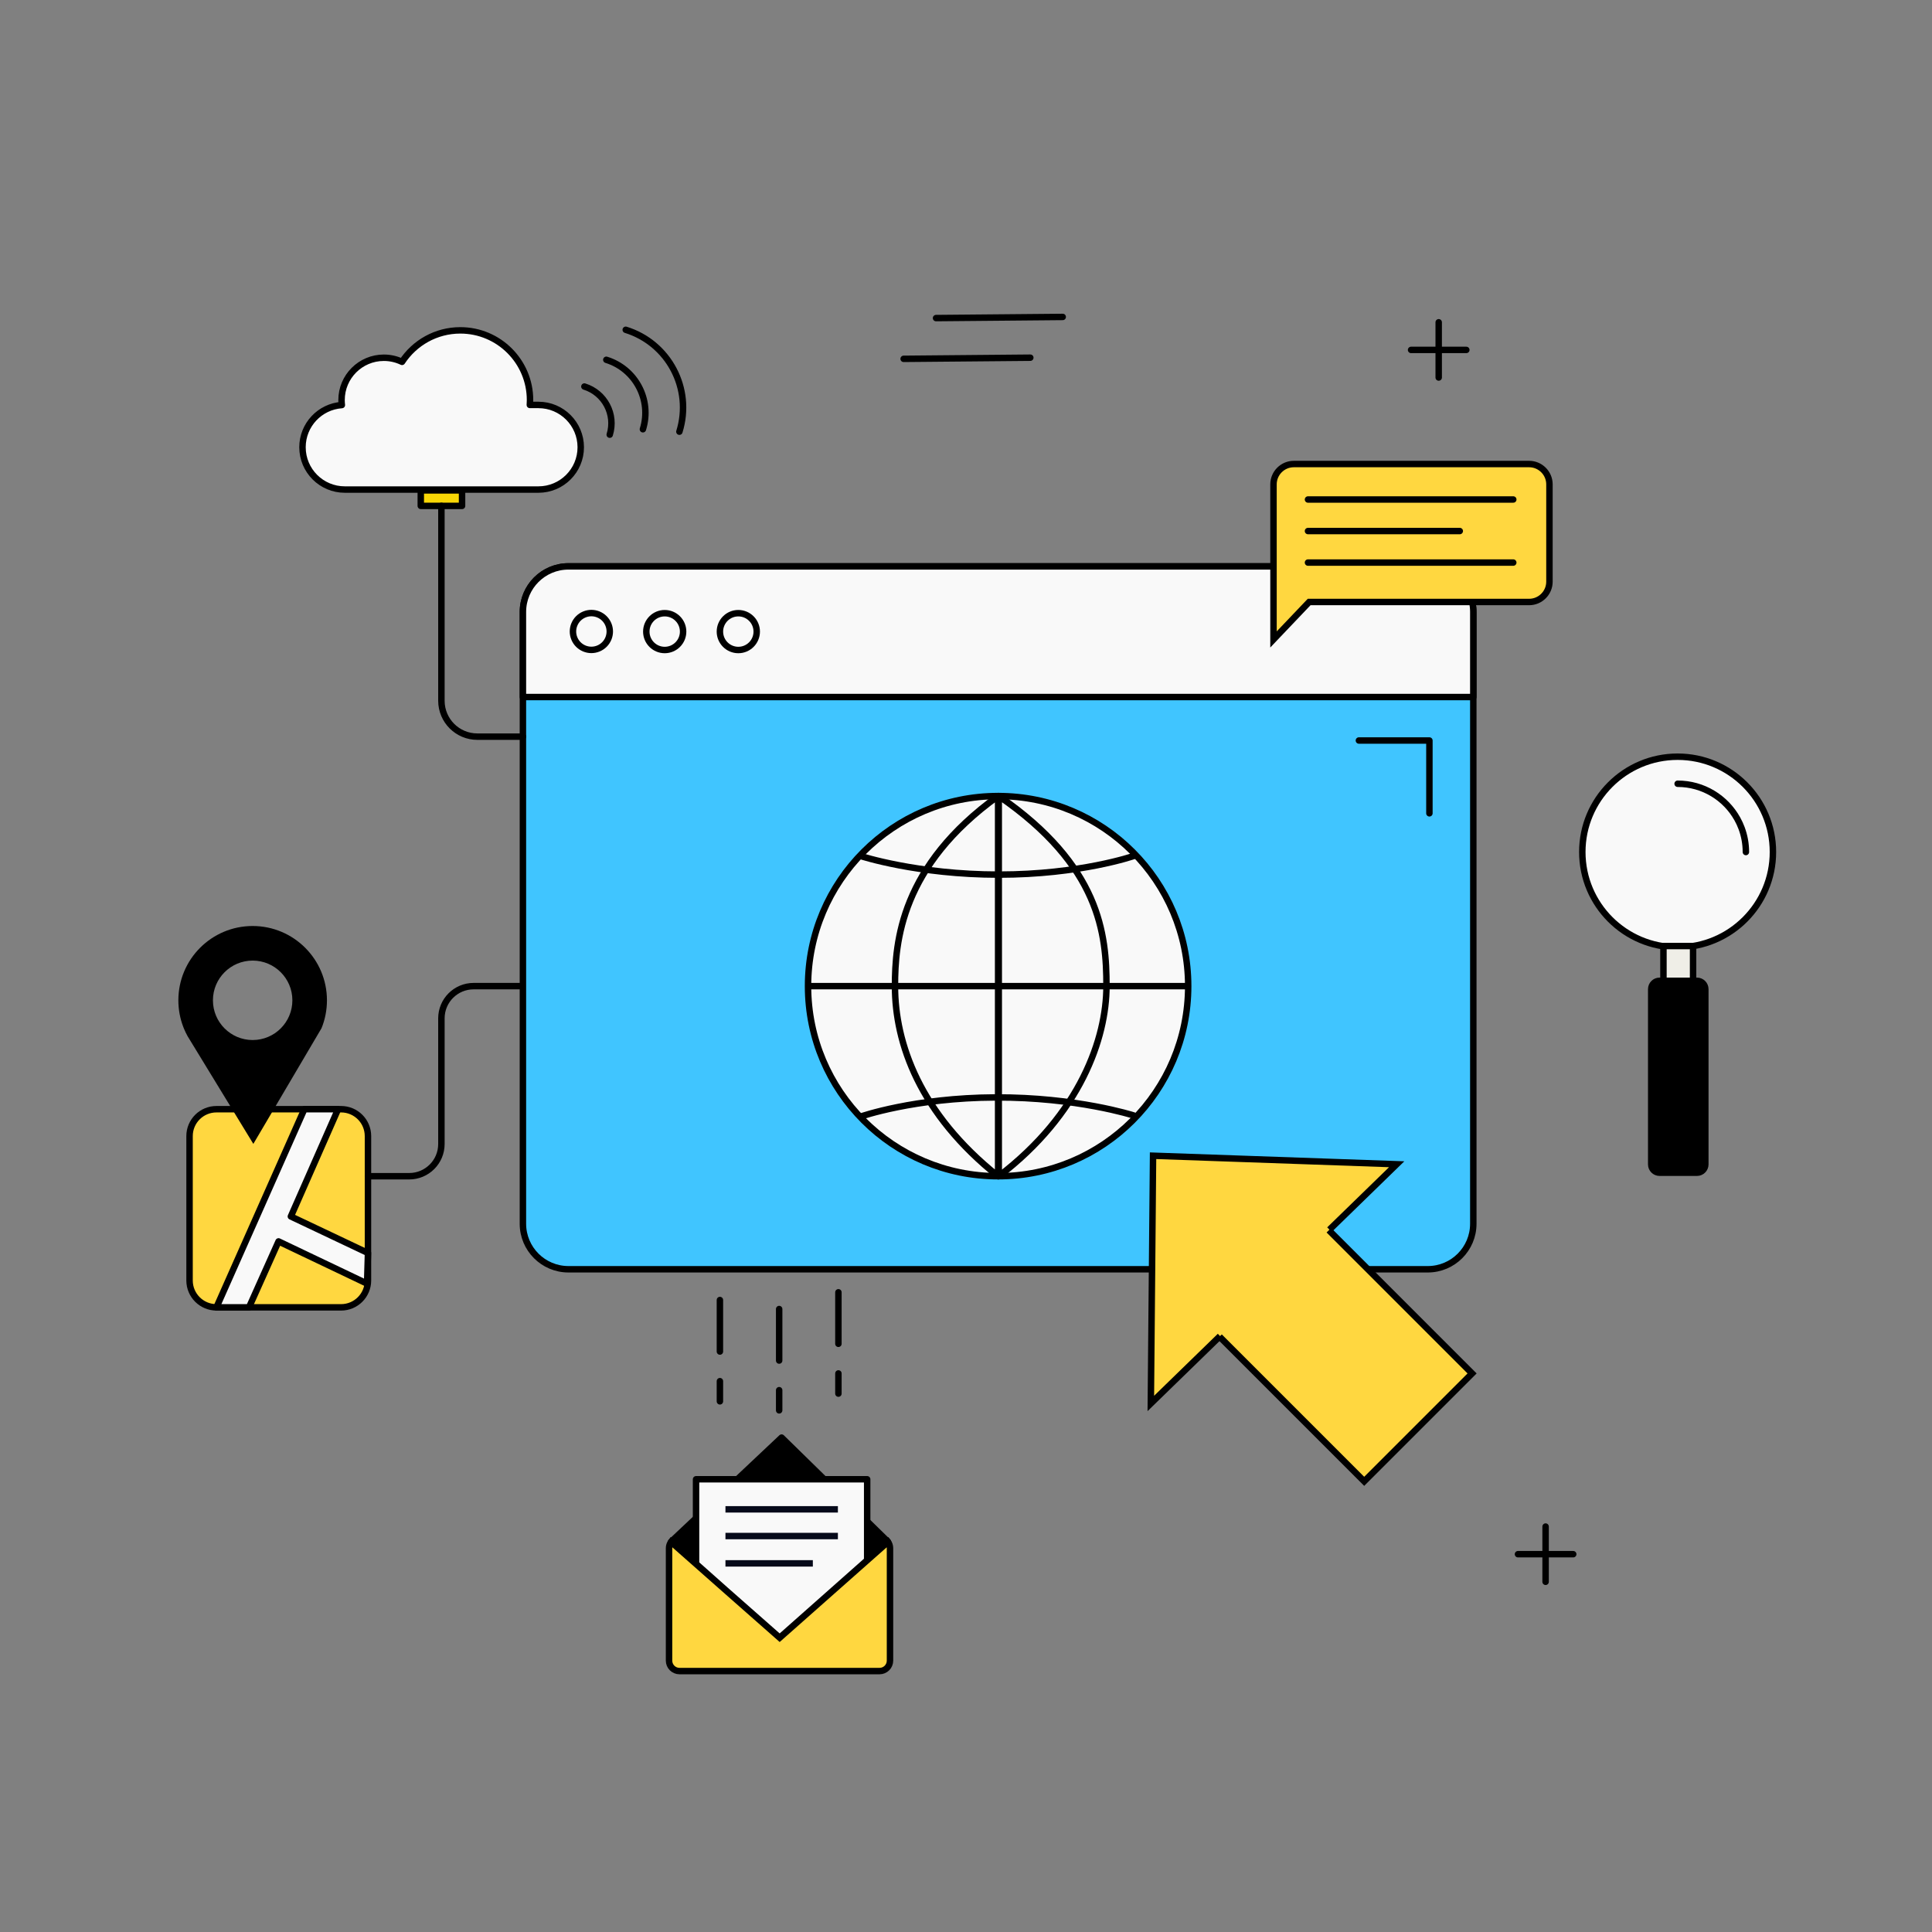 <?xml version="1.0" ?><svg xmlns="http://www.w3.org/2000/svg" xmlns:xlink="http://www.w3.org/1999/xlink" version="1.1" id="Layer_1" viewBox="0 0 1500 1500" style="enable-background:new 0 0 1500 1500;" xml:space="preserve"><rect x="0" y="0" width="1500" height="1500" fill="#808080" stroke="none"/><style type="text/css">
	.st0{fill:none;stroke:#000000;stroke-width:5;stroke-linecap:round;stroke-linejoin:round;stroke-miterlimit:10;}
	.st1{fill:#F9F9F9;stroke:#000000;stroke-width:5;stroke-linecap:round;stroke-linejoin:round;stroke-miterlimit:10;}
	.st2{fill:#EFEEE7;stroke:#000000;stroke-width:5;stroke-linecap:round;stroke-linejoin:round;stroke-miterlimit:10;}
	.st3{stroke:#000000;stroke-width:5;stroke-linecap:round;stroke-linejoin:round;stroke-miterlimit:10;}
	.st4{fill:#FFD740;stroke:#000000;stroke-width:5;stroke-miterlimit:10;}
	.st5{fill:none;stroke:#060A1A;stroke-width:5;stroke-miterlimit:10;}
	
		.st6{fill:none;stroke:#000000;stroke-width:5;stroke-linecap:round;stroke-linejoin:round;stroke-miterlimit:10;stroke-dasharray:40,23;}
	.st7{fill:#40C5FF;stroke:#000000;stroke-width:5;stroke-miterlimit:10;}
	.st8{fill:#F8D605;stroke:#000000;stroke-width:5;stroke-linecap:round;stroke-linejoin:round;stroke-miterlimit:10;}
	.st9{fill:#FFD740;stroke:#000000;stroke-width:5;stroke-miterlimit:10;}
	.st10{fill:none;stroke:#000000;stroke-width:5;stroke-miterlimit:10;}
</style><g id="Layer_1_1_"><line class="st0" x1="1200" y1="1185.22" x2="1200" y2="1228.11"/><line class="st0" x1="1221.45" y1="1206.67" x2="1178.55" y2="1206.67"/><line class="st0" x1="1117" y1="250.22" x2="1117" y2="293.11"/><line class="st0" x1="1138.45" y1="271.67" x2="1095.55" y2="271.67"/><line class="st0" x1="701.58" y1="278.6" x2="799.93" y2="277.71"/><line class="st0" x1="726.74" y1="246.96" x2="825.09" y2="246.07"/></g><g id="mglass"><g><circle class="st1" cx="1302.5" cy="661.5" r="74"/><rect x="1291.5" y="734.5" class="st2" width="23" height="27"/><path class="st3" d="M1317.53,910.5h-29.06c-3.57,0-6.47-2.9-6.47-6.47V767.97c0-3.57,2.9-6.47,6.47-6.47h29.06    c3.57,0,6.47,2.9,6.47,6.47v136.06C1324,907.6,1321.1,910.5,1317.53,910.5z"/><path class="st0" d="M1302.5,608.5c19.93,0,37.29,11,46.34,27.26c0.64,1.15,1.24,2.32,1.79,3.52s1.07,2.42,1.53,3.67    c2.16,5.78,3.34,12.03,3.34,18.56"/></g></g><g id="letter"><g><g><polygon class="st3" points="606.84,1116.14 520.97,1197.07 605.22,1277.99 689.48,1197.07    "/><rect x="540.41" y="1148.51" class="st1" width="132.86" height="129.48"/><path class="st4" d="M682.89,1297.41H527.55c-4.48,0-8.11-3.63-8.11-8.11v-87.36c0-1.8,0.59-3.47,1.58-4.81     c1.08,1.08,84.32,74.39,84.32,74.39s82.7-73.1,84.07-74.39c0.99,1.35,1.58,3.01,1.58,4.81v87.36     C691,1293.78,687.37,1297.41,682.89,1297.41z"/><line class="st5" x1="563.24" y1="1171.85" x2="650.54" y2="1171.85"/><line class="st5" x1="563.24" y1="1192.58" x2="650.54" y2="1192.58"/><line class="st5" x1="563.24" y1="1213.8" x2="631.09" y2="1213.8"/></g><line class="st6" x1="558.94" y1="1009.33" x2="558.94" y2="1088"/><line class="st6" x1="604.94" y1="1016.33" x2="604.94" y2="1095"/><line class="st6" x1="650.94" y1="1003.33" x2="650.94" y2="1082"/></g></g><g id="map"><g><path class="st4" d="M264.82,1015.03h-96.78c-11.53,0-20.87-9.35-20.87-20.87v-112.1c0-11.53,9.35-20.87,20.87-20.87h96.78    c11.53,0,20.87,9.35,20.87,20.87v112.09C285.69,1005.69,276.34,1015.03,264.82,1015.03z"/><g><path d="M196.16,718.95c-31.86,0-57.68,25.82-57.68,57.68c0,7.24,1.33,14.17,3.77,20.56l0.59,1.49c0.82,1.98,1.75,3.91,2.78,5.78     l51.07,83.65l52.94-89.81c2.71-6.69,4.21-14,4.21-21.66C253.84,744.78,228.01,718.95,196.16,718.95z M196.16,807.48     c-17.03,0-30.84-13.81-30.84-30.84s13.81-30.84,30.84-30.84S227,759.61,227,776.64S213.19,807.48,196.16,807.48z"/></g><polygon class="st1" points="285.69,972.81 225.82,944.45 262.48,861.19 236.3,861.19 168.04,1015.03 193.32,1015.03     216.26,963.82 284.99,996.59   "/><path class="st0" d="M405.99,765.63h-38.28c-13.8,0-25,11.19-25,25v97.59c0,13.8-11.19,25-25,25h-32.03"/></g></g><g id="tab"><g><path class="st7" d="M1108.51,985.46H441.35c-19.53,0-35.36-15.83-35.36-35.36v-475c0-19.53,15.83-35.36,35.36-35.36h667.16    c19.53,0,35.36,15.83,35.36,35.36v475C1143.88,969.63,1128.05,985.46,1108.51,985.46z"/><path class="st1" d="M405.99,541.19v-66.1c0-19.53,15.83-35.36,35.36-35.36h667.16c19.53,0,35.36,15.83,35.36,35.36v66.1H405.99z"/><ellipse transform="matrix(0.924 -0.383 0.383 0.924 -152.722 212.952)" class="st1" cx="458.93" cy="490.37" rx="14.29" ry="14.29"/><circle class="st1" cx="516.08" cy="490.37" r="14.29"/><circle class="st1" cx="573.23" cy="490.37" r="14.29"/></g><polyline class="st0" points="1055.04,574.93 1109.79,574.93 1109.79,631.46  "/></g><g id="cloud"><g><path class="st1" d="M418.03,314.39h-6.67c0.09-1.25,0.15-2.51,0.15-3.79c0-29.89-24.23-54.11-54.11-54.11    c-18.93,0-35.58,9.73-45.25,24.45c-4.28-2.04-9.07-3.19-14.12-3.19c-18.14,0-32.85,14.71-32.85,32.85c0,1.31,0.09,2.61,0.24,3.88    c-17.07,1.18-30.56,15.39-30.56,32.76l0,0c0,18.14,14.71,32.85,32.85,32.85h150.34c18.14,0,32.85-14.71,32.85-32.85l0,0    C450.88,329.09,436.17,314.39,418.03,314.39z"/><rect x="326.69" y="380.75" class="st8" width="32.05" height="12.02"/><path class="st0" d="M342.71,392.77v151.27c0,15.41,12.49,27.89,27.89,27.89h35.38"/><g><path class="st0" d="M453.71,300.1c15.76,4.89,24.57,21.62,19.69,37.38"/><path class="st0" d="M470.74,279.34c22.74,7.05,35.46,31.2,28.41,53.94"/><path class="st0" d="M485.82,256.05c33.35,10.34,52,45.76,41.66,79.11"/></g></g></g><g id="text"><g><path class="st4" d="M1187.19,467.39h-170.77l-27.68,29.08V376.08c0-8.73,7.08-15.81,15.81-15.81h182.63    c8.73,0,15.81,7.08,15.81,15.81v75.5C1203,460.31,1195.92,467.39,1187.19,467.39z"/><line class="st0" x1="1015.52" y1="387.81" x2="1174.9" y2="387.81"/><line class="st0" x1="1015.52" y1="412.3" x2="1133.37" y2="412.3"/><line class="st0" x1="1015.52" y1="436.78" x2="1174.9" y2="436.78"/></g></g><g id="click"><g><rect x="983.68" y="967.36" transform="matrix(0.707 -0.707 0.707 0.707 -436.911 1044.957)" class="st9" width="118.48" height="165.04"/><polyline class="st4" points="947.26,1037.33 893.5,1089.64 895.23,897.3 1084.38,903.92 1032.18,954.71   "/></g></g><g id="globe"><g><circle class="st1" cx="774.93" cy="765.63" r="147.58"/><path class="st0" d="M774.93,913.21V618.05c-75.38,54.22-80.07,113.1-80.07,147.58C694.86,810.15,714.22,864.78,774.93,913.21z"/><line class="st10" x1="922.51" y1="765.63" x2="627.35" y2="765.63"/><path class="st0" d="M775.44,913.21V618.05c78.72,54.22,83.62,107.22,83.62,147.58C859.06,805.95,838.84,864.78,775.44,913.21z"/><path class="st0" d="M880.1,664.63c0,0-41.54,14.42-104.66,14.42s-107.16-14.42-107.16-14.42"/><path class="st0" d="M668.31,866.88c0,0,41.48-14.58,104.6-14.84c63.12-0.25,107.22,13.99,107.22,13.99"/></g></g></svg>